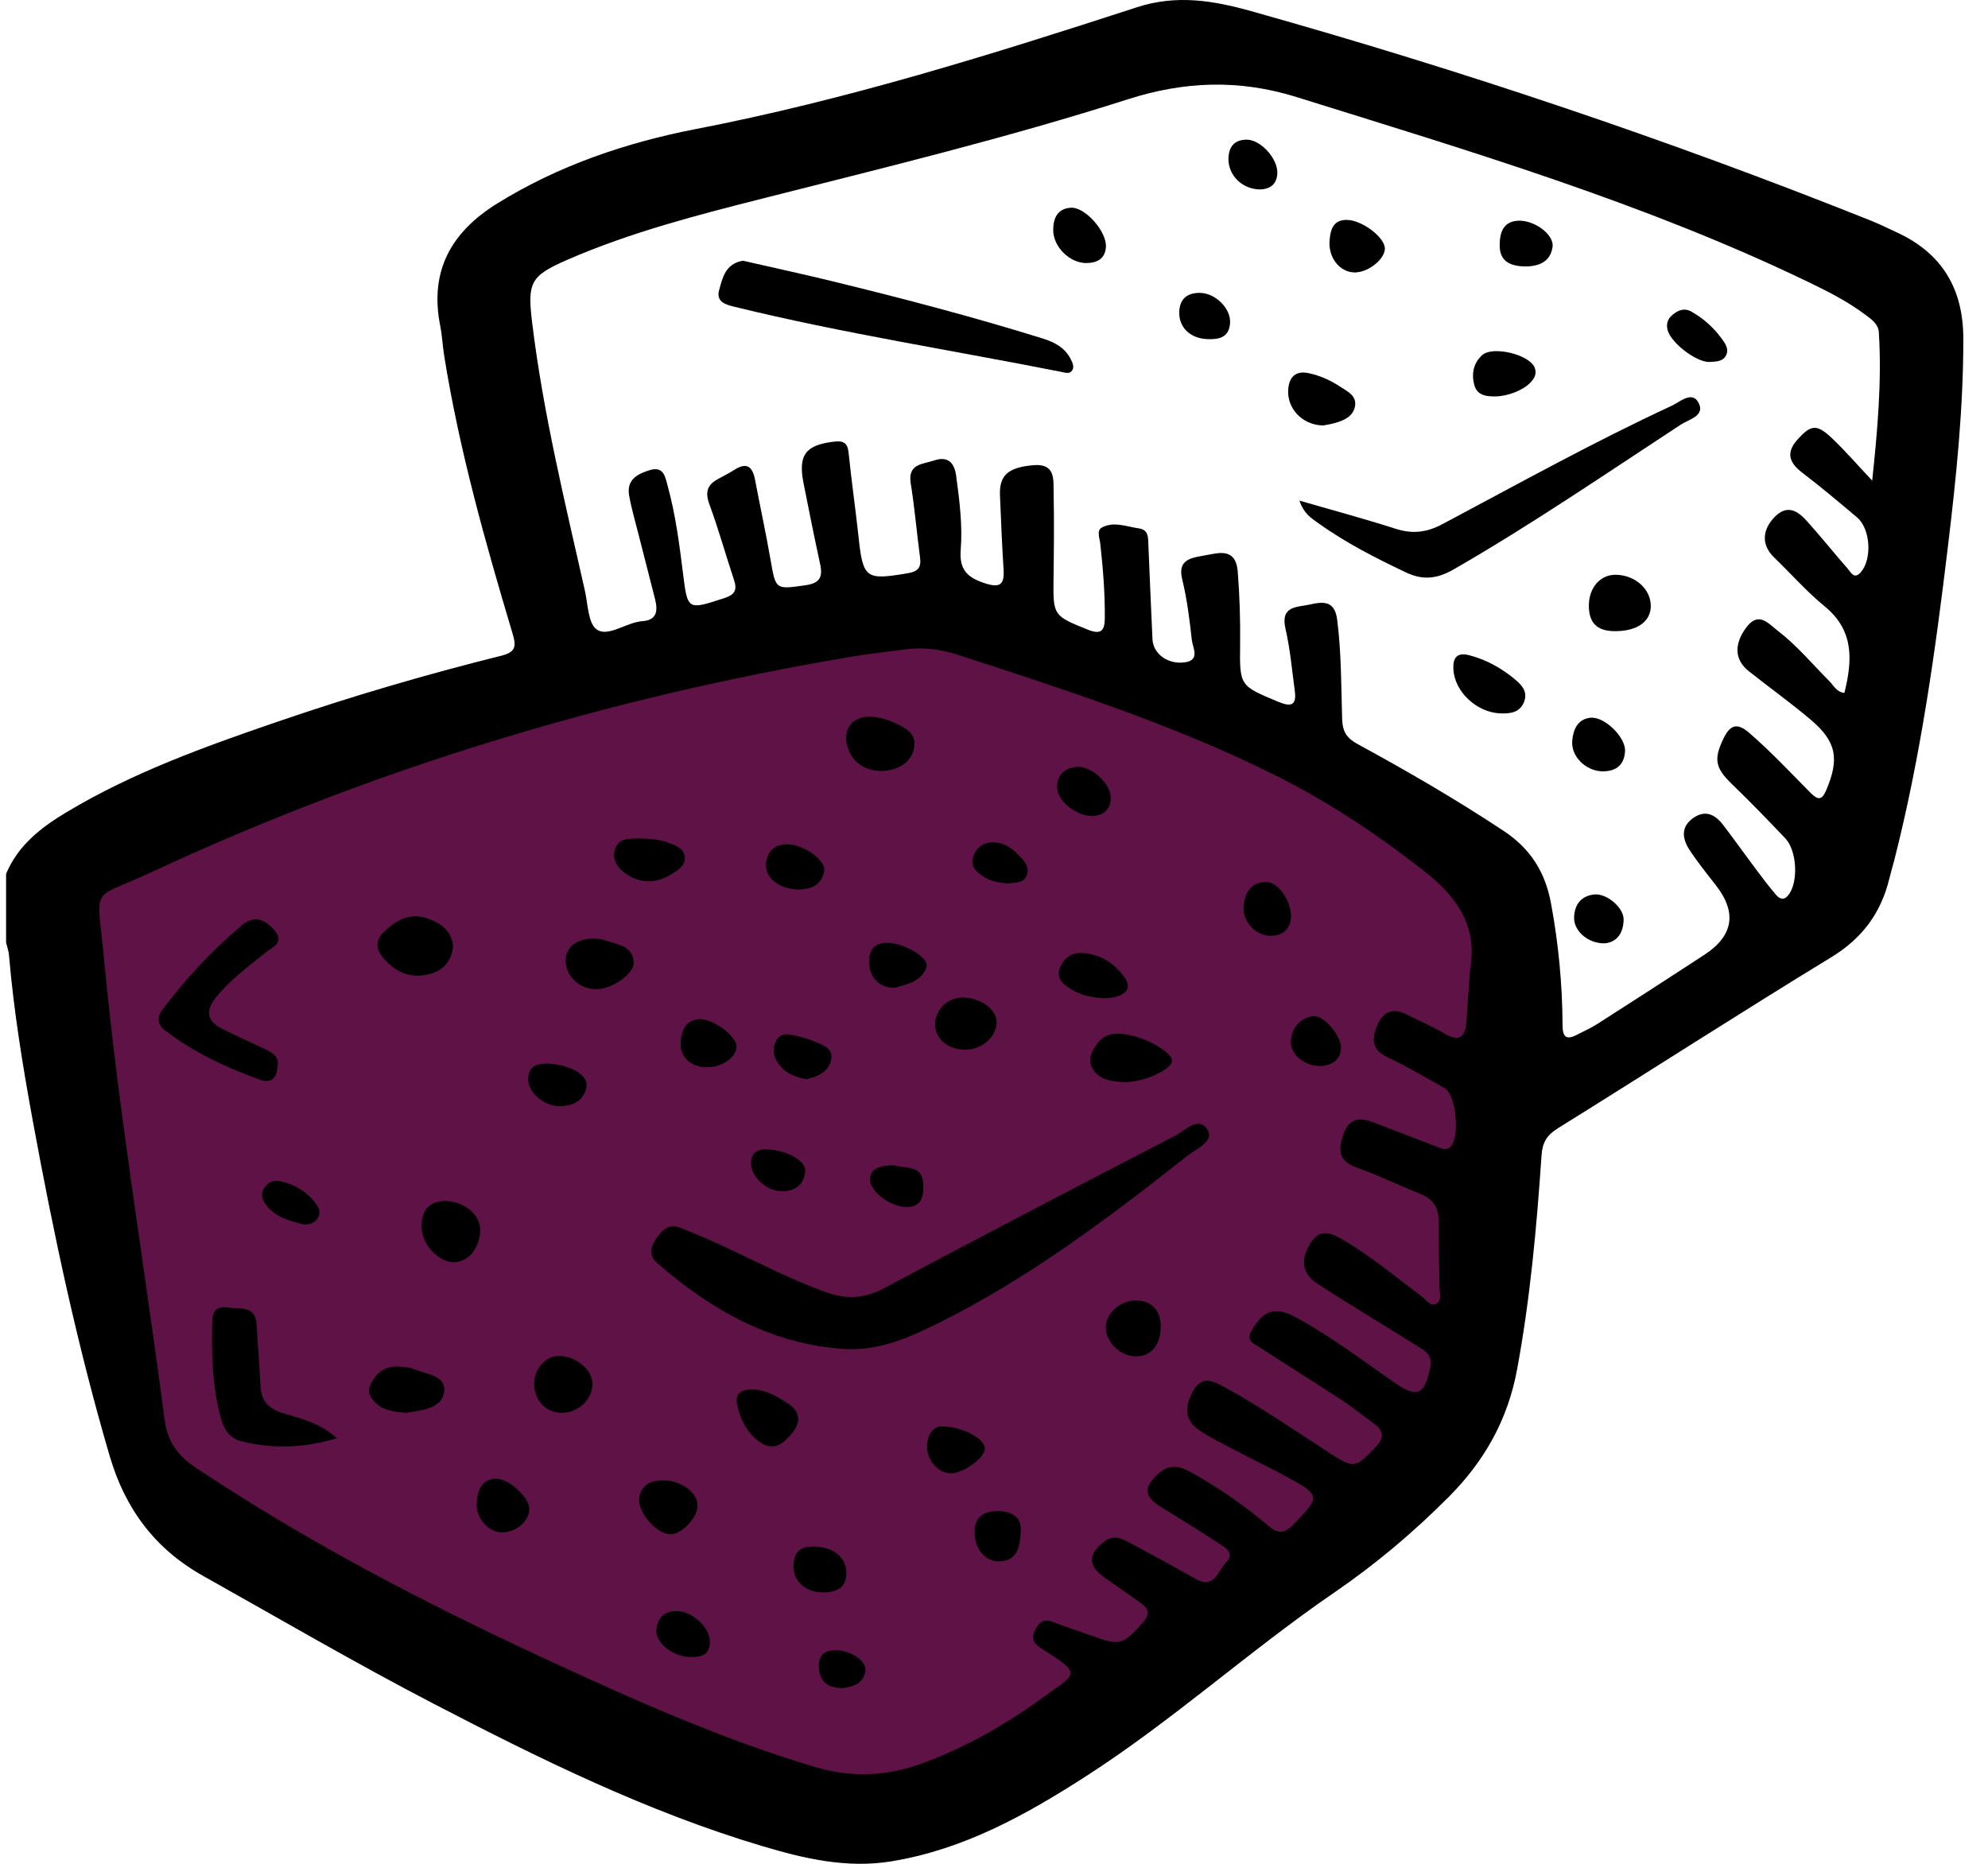 <svg width="80" height="75" viewBox="0 0 80 75" fill="none" xmlns="http://www.w3.org/2000/svg">
<path d="M28.5 25.5L10 32.5L3.5 34L2.5 38L4 55L8.5 61.5L22 69.5L35.5 73.5L41.5 71L49.5 65.5L57 59L59 54L61 35.5L54 30.5L42.5 25.5L36.5 24.5L28.5 25.5Z" fill="#5E1245"/>
<path d="M0.246 35.161C0.726 34.017 1.647 33.301 2.665 32.69C5.36 31.072 8.303 30.022 11.257 29.011C14.187 28.008 17.159 27.137 20.165 26.389C20.758 26.241 20.781 26.013 20.627 25.497C19.528 21.818 18.485 18.123 17.876 14.324C17.811 13.92 17.793 13.507 17.714 13.106C17.278 10.905 18.153 9.339 20.006 8.19C22.481 6.655 25.203 5.736 28.017 5.19C34.066 4.019 39.921 2.188 45.761 0.289C47.347 -0.226 48.831 0.022 50.353 0.449C58.808 2.824 67.124 5.616 75.28 8.876C75.636 9.017 75.98 9.19 76.328 9.35C78.155 10.19 79.005 11.624 79.007 13.626C79.01 16.426 78.722 19.204 78.389 21.977C77.88 26.223 77.288 30.457 76.23 34.609C76.166 34.857 76.091 35.102 76.031 35.35C75.695 36.733 74.947 37.753 73.696 38.518C70.001 40.771 66.364 43.119 62.688 45.404C62.247 45.679 62.07 45.97 62.034 46.49C61.838 49.376 61.578 52.256 61.049 55.11C60.675 57.134 59.731 58.798 58.303 60.233C56.888 61.654 55.359 62.944 53.708 64.074C50.282 66.422 47.197 69.228 43.702 71.477C41.28 73.035 38.782 74.423 35.883 74.899C34.08 75.196 32.362 74.791 30.666 74.285C26.032 72.903 21.717 70.776 17.444 68.556C14.309 66.927 11.257 65.144 8.176 63.416C6.211 62.314 5.03 60.69 4.414 58.59C3.115 54.165 2.156 49.66 1.324 45.127C0.917 42.911 0.553 40.687 0.362 38.438C0.348 38.267 0.285 38.099 0.245 37.929C0.245 37.006 0.245 36.083 0.245 35.161H0.246ZM59.166 38.965C59.46 37.237 58.602 36.07 57.335 35.073C55.436 33.58 53.431 32.246 51.27 31.172C47.201 29.15 42.886 27.763 38.577 26.36C37.876 26.132 37.185 26.035 36.464 26.127C35.701 26.224 34.938 26.312 34.18 26.44C24.409 28.088 15.004 30.942 6.022 35.129C3.603 36.255 3.899 35.549 4.177 38.502C4.762 44.725 5.813 50.892 6.618 57.088C6.743 58.048 7.164 58.586 7.916 59.085C12.342 62.028 17.036 64.478 21.851 66.71C25.427 68.367 29.018 69.982 32.811 71.106C34.308 71.55 35.73 71.474 37.168 70.938C38.861 70.306 40.419 69.427 41.875 68.373C43.377 67.286 43.582 67.405 41.885 66.32C41.589 66.13 41.493 65.924 41.64 65.623C41.781 65.331 41.963 65.107 42.359 65.263C42.883 65.468 43.421 65.636 43.95 65.828C45.066 66.238 45.202 66.186 45.984 65.297C46.29 64.95 46.237 64.731 45.898 64.495C45.414 64.157 44.933 63.819 44.451 63.481C43.773 63.008 43.774 62.561 44.42 62.046C44.742 61.79 45.041 61.855 45.345 62.018C46.27 62.514 47.194 63.009 48.105 63.53C48.874 63.971 49.001 63.22 49.331 62.883C49.715 62.488 49.309 62.28 49.056 62.112C48.289 61.602 47.5 61.126 46.717 60.639C46.022 60.207 46.011 59.843 46.629 59.29C47.053 58.909 47.456 58.986 47.894 59.227C49.021 59.846 50.072 60.579 51.051 61.408C51.468 61.761 51.72 61.687 52.065 61.328C53.142 60.207 53.152 60.175 51.769 59.423C51.072 59.044 50.356 58.7 49.653 58.331C49.2 58.094 48.737 57.867 48.31 57.589C47.692 57.185 47.635 56.67 48.001 55.996C48.367 55.318 48.817 55.568 49.278 55.819C50.741 56.617 52.11 57.569 53.508 58.473C54.483 59.105 54.548 59.077 55.345 58.245C55.735 57.838 55.679 57.558 55.255 57.257C54.838 56.961 54.442 56.633 54.013 56.352C52.92 55.637 51.811 54.947 50.718 54.233C50.484 54.081 50.115 53.966 50.368 53.536C50.858 52.701 51.328 52.558 52.19 53.031C53.563 53.785 54.812 54.728 56.092 55.622C57.039 56.282 57.333 56.143 57.557 54.998C57.652 54.511 57.342 54.358 57.045 54.17C55.699 53.328 54.334 52.514 53.004 51.65C52.386 51.248 52.335 50.676 52.718 50.05C53.128 49.383 53.597 49.625 54.089 49.916C55.195 50.571 56.18 51.394 57.204 52.162C57.381 52.294 57.555 52.575 57.772 52.479C58.047 52.359 57.925 52.021 57.926 51.782C57.926 50.912 57.873 50.039 57.893 49.168C57.907 48.563 57.643 48.228 57.099 48.016C56.265 47.69 55.46 47.286 54.617 46.989C53.911 46.741 53.828 46.346 54.045 45.691C54.281 44.982 54.71 44.947 55.294 45.173C56.128 45.498 56.965 45.818 57.802 46.137C57.988 46.208 58.176 46.326 58.369 46.147C58.76 45.784 58.6 44.051 58.136 43.789C57.378 43.361 56.627 42.917 55.84 42.547C55.214 42.252 55.192 41.835 55.411 41.292C55.652 40.694 56.054 40.537 56.633 40.833C57.134 41.089 57.654 41.312 58.139 41.596C58.742 41.946 58.968 41.722 59.01 41.107C59.056 40.392 59.112 39.677 59.163 38.962L59.166 38.965ZM75.34 19.341C75.556 17.291 75.729 15.341 75.608 13.376C75.588 13.04 75.314 12.851 75.066 12.666C74.344 12.125 73.543 11.719 72.735 11.331C66.135 8.156 59.141 6.08 52.178 3.906C49.853 3.18 47.646 3.273 45.4 3.991C40.57 5.537 35.645 6.733 30.733 7.977C28.055 8.655 25.374 9.346 22.831 10.454C21.331 11.107 21.219 11.368 21.416 12.997C21.86 16.639 22.732 20.196 23.537 23.768C23.66 24.315 23.663 25.084 24.016 25.332C24.431 25.625 25.095 25.135 25.661 25.025C25.712 25.016 25.761 24.999 25.812 24.998C26.442 24.97 26.481 24.583 26.358 24.099C26.137 23.231 25.912 22.363 25.693 21.496C25.562 20.975 25.407 20.457 25.316 19.93C25.208 19.304 25.655 19.068 26.146 18.919C26.715 18.746 26.769 19.193 26.871 19.563C27.182 20.703 27.336 21.872 27.481 23.04C27.671 24.566 27.658 24.552 29.141 24.071C29.553 23.937 29.676 23.758 29.542 23.352C29.204 22.331 28.915 21.295 28.545 20.287C28.367 19.803 28.461 19.509 28.89 19.278C29.115 19.156 29.343 19.039 29.559 18.902C30.063 18.583 30.286 18.789 30.385 19.307C30.588 20.389 30.826 21.465 31.012 22.549C31.217 23.738 31.216 23.72 32.406 23.552C32.999 23.469 33.116 23.217 33.002 22.692C32.768 21.616 32.552 20.537 32.338 19.457C32.108 18.307 32.413 17.908 33.56 17.772C33.945 17.726 34.11 17.821 34.15 18.228C34.263 19.349 34.426 20.466 34.547 21.587C34.728 23.284 34.835 23.353 36.521 23.069C36.957 22.995 37.077 22.832 37.023 22.427C36.892 21.437 36.808 20.438 36.649 19.453C36.519 18.652 37.139 18.683 37.589 18.53C38.138 18.344 38.404 18.609 38.477 19.145C38.611 20.138 38.739 21.14 38.66 22.132C38.597 22.934 38.938 23.245 39.636 23.472C40.245 23.669 40.422 23.523 40.385 22.92C40.323 21.923 40.28 20.924 40.24 19.925C40.208 19.116 40.584 18.799 41.609 18.718C42.475 18.652 42.389 19.298 42.399 19.811C42.424 20.989 42.41 22.169 42.395 23.347C42.376 24.77 42.406 24.785 43.764 25.334C44.301 25.551 44.454 25.389 44.459 24.881C44.468 23.879 44.388 22.884 44.278 21.889C44.254 21.67 44.124 21.352 44.326 21.237C44.802 20.965 45.316 21.189 45.816 21.26C46.214 21.317 46.199 21.599 46.211 21.884C46.265 23.165 46.317 24.446 46.377 25.725C46.404 26.299 46.983 26.747 47.678 26.653C48.309 26.568 47.994 26.06 47.959 25.742C47.87 24.928 47.768 24.11 47.575 23.316C47.432 22.726 47.671 22.512 48.17 22.408C48.397 22.362 48.623 22.325 48.851 22.283C49.442 22.175 49.759 22.353 49.81 23.017C49.886 23.99 49.916 24.962 49.904 25.936C49.883 27.609 49.89 27.595 51.45 28.244C51.956 28.455 52.182 28.384 52.105 27.807C51.992 26.971 51.92 26.123 51.73 25.303C51.516 24.372 52.194 24.44 52.711 24.326C53.239 24.209 53.711 24.151 53.811 24.944C53.979 26.272 53.971 27.604 54.01 28.936C54.026 29.444 54.195 29.705 54.633 29.942C56.635 31.032 58.605 32.174 60.508 33.435C61.595 34.153 62.182 35.098 62.415 36.352C62.715 37.971 62.871 39.6 62.879 41.243C62.88 41.702 63.007 41.875 63.454 41.641C63.725 41.499 64.01 41.377 64.267 41.212C65.713 40.287 67.156 39.358 68.592 38.418C69.757 37.654 69.907 36.72 69.044 35.616C68.682 35.152 68.309 34.691 67.988 34.199C67.697 33.754 67.626 33.274 68.142 32.914C68.625 32.576 69.019 32.777 69.334 33.187C69.801 33.797 70.246 34.423 70.706 35.038C70.951 35.366 71.2 35.691 71.465 36.002C71.653 36.224 71.84 36.223 72.014 35.953C72.369 35.406 72.301 34.218 71.84 33.732C71.134 32.989 70.42 32.252 69.684 31.54C69.027 30.904 68.955 30.548 69.351 29.728C69.606 29.199 69.876 29.048 70.382 29.483C71.259 30.238 72.043 31.083 72.856 31.901C73.158 32.206 73.317 32.209 73.497 31.781C74.025 30.528 73.905 29.837 72.854 28.951C72.051 28.274 71.196 27.661 70.373 27.009C69.798 26.554 69.776 25.924 70.265 25.26C70.764 24.58 71.154 25.085 71.535 25.378C72.31 25.973 72.937 26.727 73.623 27.419C73.796 27.592 73.908 27.854 74.221 27.883C74.542 26.585 74.625 25.38 73.429 24.401C72.698 23.803 72.068 23.083 71.387 22.425C70.89 21.944 70.897 21.345 71.404 20.814C71.908 20.287 72.333 20.546 72.706 20.961C73.272 21.588 73.799 22.25 74.357 22.886C74.486 23.034 74.613 23.339 74.887 23.02C75.342 22.491 75.272 21.277 74.731 20.821C74.007 20.209 73.281 19.597 72.527 19.022C71.996 18.617 71.858 18.214 72.338 17.684C72.877 17.086 73.11 17.052 73.727 17.639C74.26 18.146 74.744 18.707 75.34 19.34V19.341Z" fill="black"/>
<path d="M34.061 54.287C31.083 54.118 28.649 52.74 26.455 50.835C26.111 50.536 26.168 50.207 26.385 49.876C26.623 49.517 26.898 49.209 27.392 49.41C27.959 49.643 28.529 49.876 29.084 50.135C30.453 50.773 31.791 51.473 33.213 51.992C34.036 52.293 34.775 52.263 35.564 51.843C39.453 49.776 43.353 47.733 47.267 45.714C47.668 45.508 48.226 44.884 48.585 45.456C48.881 45.927 48.147 46.221 47.789 46.504C44.61 49.014 41.377 51.453 37.726 53.259C36.578 53.828 35.399 54.347 34.058 54.287H34.061Z" fill="black"/>
<path d="M11.165 42.922C11.142 43.418 10.878 43.601 10.448 43.444C9.101 42.953 7.805 42.355 6.657 41.476C6.338 41.232 6.296 40.949 6.546 40.617C7.486 39.366 8.548 38.228 9.747 37.222C10.274 36.78 10.736 37.054 11.072 37.467C11.456 37.939 10.935 38.128 10.664 38.349C9.97 38.913 9.248 39.44 8.682 40.147C8.269 40.662 8.32 41.084 8.918 41.386C9.51 41.685 10.115 41.957 10.715 42.24C11.009 42.381 11.248 42.559 11.165 42.922Z" fill="black"/>
<path d="M13.555 57.875C12.19 58.285 10.958 58.302 9.718 57.998C9.235 57.88 9.01 57.513 8.891 57.077C8.535 55.779 8.508 54.453 8.543 53.119C8.557 52.632 8.885 52.559 9.218 52.618C9.648 52.693 10.272 52.519 10.322 53.267C10.377 54.108 10.439 54.948 10.485 55.79C10.518 56.377 10.803 56.687 11.374 56.863C12.088 57.081 12.851 57.239 13.555 57.874V57.875Z" fill="black"/>
<path d="M18.233 38.062C18.161 38.794 17.728 39.134 17.085 39.238C16.353 39.355 15.796 39.019 15.362 38.467C15.103 38.139 15.149 37.781 15.445 37.501C15.946 37.026 16.498 36.702 17.239 36.97C17.789 37.169 18.166 37.485 18.233 38.062Z" fill="black"/>
<path d="M35.336 31.019C34.849 30.972 34.355 30.748 34.135 30.142C33.847 29.347 34.32 28.746 35.161 28.848C35.436 28.88 35.716 28.957 35.966 29.074C36.401 29.279 36.902 29.477 36.781 30.111C36.673 30.682 36.1 31.058 35.334 31.021L35.336 31.019Z" fill="black"/>
<path d="M45.242 43.547C44.753 43.512 44.246 43.476 43.965 43.002C43.759 42.652 43.921 42.317 44.143 42.012C44.486 41.54 44.966 41.55 45.454 41.651C45.904 41.745 46.33 41.922 46.715 42.181C47.335 42.599 47.316 42.816 46.633 43.183C46.225 43.402 45.678 43.545 45.242 43.547Z" fill="black"/>
<path d="M17.879 48.328C18.654 48.321 19.332 48.868 19.325 49.496C19.317 50.21 18.845 50.793 18.275 50.793C17.628 50.793 16.949 50.05 16.962 49.327C16.973 48.737 17.235 48.35 17.877 48.328H17.879Z" fill="black"/>
<path d="M16.348 56.853C15.769 56.806 15.231 56.729 14.919 56.211C14.755 55.936 14.91 55.673 15.078 55.435C15.454 54.907 15.985 54.958 16.527 55.045C16.552 55.05 16.576 55.058 16.599 55.069C17.105 55.297 17.967 55.328 17.873 56.01C17.777 56.701 16.943 56.749 16.348 56.853Z" fill="black"/>
<path d="M24.012 39.809C23.317 39.814 22.745 39.268 22.765 38.618C22.783 38.043 23.323 37.699 24.078 37.783C24.154 37.79 24.235 37.793 24.305 37.821C24.784 38.011 25.437 38.008 25.505 38.703C25.551 39.165 24.636 39.803 24.01 39.808L24.012 39.809Z" fill="black"/>
<path d="M22.509 54.562C23.196 54.577 23.845 55.13 23.841 55.697C23.836 56.334 23.236 56.877 22.564 56.853C21.923 56.83 21.464 56.297 21.498 55.613C21.527 55.035 21.993 54.551 22.507 54.562H22.509Z" fill="black"/>
<path d="M38.887 42.239C38.19 42.256 37.663 41.849 37.631 41.272C37.597 40.671 38.113 40.141 38.731 40.139C39.434 40.139 40.091 40.6 40.104 41.107C40.121 41.691 39.55 42.222 38.887 42.239Z" fill="black"/>
<path d="M30.419 55.919C30.843 55.961 31.316 56.2 31.76 56.514C32.216 56.838 32.216 57.237 31.902 57.635C31.573 58.048 31.173 58.432 30.605 58.048C30.077 57.69 29.79 57.134 29.662 56.519C29.56 56.03 29.861 55.885 30.419 55.919Z" fill="black"/>
<path d="M46.706 53.478C46.663 54.212 46.248 54.628 45.611 54.575C45.023 54.526 44.486 53.963 44.499 53.405C44.511 52.812 45.115 52.302 45.767 52.333C46.398 52.362 46.746 52.787 46.706 53.478Z" fill="black"/>
<path d="M25.718 60.36C25.759 59.813 26.111 59.569 26.677 59.569C27.41 59.569 28.079 60.059 28.072 60.594C28.065 61.069 27.456 61.721 26.999 61.739C26.489 61.761 25.729 60.974 25.718 60.358V60.36Z" fill="black"/>
<path d="M25.763 33.738C26.217 33.749 26.57 33.788 26.912 33.916C27.208 34.027 27.532 34.151 27.557 34.497C27.581 34.837 27.278 35.022 27.014 35.183C26.468 35.514 25.89 35.569 25.334 35.254C24.943 35.032 24.605 34.665 24.744 34.188C24.899 33.657 25.433 33.766 25.764 33.737L25.763 33.738Z" fill="black"/>
<path d="M44.4 40.169C43.978 40.139 43.523 40.07 43.122 39.819C42.812 39.625 42.492 39.401 42.646 38.97C42.785 38.578 43.102 38.328 43.525 38.347C44.261 38.379 44.847 38.757 45.262 39.34C45.598 39.811 45.237 40.164 44.401 40.169H44.4Z" fill="black"/>
<path d="M20.217 61.664C19.671 61.674 19.143 61.098 19.184 60.474C19.215 60.004 19.354 59.532 19.943 59.504C20.457 59.48 21.273 60.232 21.297 60.691C21.324 61.18 20.8 61.653 20.218 61.664H20.217Z" fill="black"/>
<path d="M28.443 42.947C27.786 42.941 27.338 42.521 27.392 41.912C27.432 41.462 27.59 41.047 28.139 41.015C28.691 40.982 29.636 41.69 29.639 42.109C29.642 42.539 29.053 42.952 28.443 42.946V42.947Z" fill="black"/>
<path d="M32.114 35.797C31.314 35.764 30.778 35.303 30.827 34.752C30.872 34.245 31.182 33.971 31.687 33.974C32.35 33.979 33.25 34.626 33.167 35.061C33.048 35.682 32.541 35.788 32.114 35.797Z" fill="black"/>
<path d="M51.952 36.921C51.917 37.35 51.66 37.672 51.091 37.655C50.511 37.638 49.99 37.062 50.043 36.467C50.089 35.944 50.328 35.514 50.912 35.488C51.413 35.465 51.969 36.217 51.952 36.923V36.921Z" fill="black"/>
<path d="M37.882 57.398C38.776 57.404 39.641 57.909 39.631 58.301C39.622 58.66 38.779 59.278 38.287 59.287C37.777 59.296 37.304 58.789 37.307 58.221C37.31 57.709 37.55 57.41 37.882 57.399V57.398Z" fill="black"/>
<path d="M32.736 62.231C33.517 62.237 34.066 62.667 34.061 63.307C34.056 63.908 33.645 64.073 33.135 64.079C32.449 64.087 31.936 63.647 31.932 63.068C31.928 62.477 32.17 62.228 32.737 62.231H32.736Z" fill="black"/>
<path d="M44.016 32.838C43.301 32.858 42.527 32.217 42.54 31.658C42.55 31.171 42.846 30.91 43.307 30.861C43.887 30.799 44.67 31.488 44.696 32.068C44.719 32.582 44.398 32.787 44.016 32.84V32.838Z" fill="black"/>
<path d="M36.015 39.748C35.388 39.768 34.978 39.329 34.972 38.709C34.967 38.216 35.198 37.943 35.706 37.94C36.365 37.935 37.403 38.543 37.285 38.902C37.088 39.511 36.484 39.606 36.015 39.748Z" fill="black"/>
<path d="M22.037 42.8C22.959 42.834 23.683 43.271 23.6 43.732C23.497 44.303 23.056 44.506 22.523 44.511C21.885 44.517 21.242 43.959 21.256 43.409C21.27 42.834 21.698 42.806 22.037 42.8Z" fill="black"/>
<path d="M32.446 43.427C31.939 43.339 31.532 43.142 31.274 42.726C31.103 42.45 31.085 42.137 31.25 41.853C31.427 41.548 31.729 41.611 32.005 41.673C32.253 41.729 32.503 41.795 32.734 41.895C33.075 42.043 33.551 42.157 33.446 42.646C33.34 43.142 32.888 43.332 32.447 43.427H32.446Z" fill="black"/>
<path d="M40.149 60.808C40.71 60.813 41.126 61.026 41.075 61.651C41.032 62.172 41 62.775 40.257 62.826C39.667 62.867 39.23 62.364 39.22 61.659C39.211 61.097 39.522 60.811 40.149 60.808Z" fill="black"/>
<path d="M53.082 42.895C52.481 42.891 51.912 42.414 51.948 41.892C51.983 41.356 52.305 40.978 52.828 40.89C53.256 40.818 53.965 41.665 53.964 42.162C53.962 42.613 53.619 42.9 53.082 42.895Z" fill="black"/>
<path d="M27.739 66.676C27.045 66.647 26.362 66.097 26.415 65.563C26.459 65.106 26.735 64.827 27.221 64.827C27.851 64.827 28.565 65.483 28.565 66.052C28.565 66.527 28.334 66.701 27.739 66.675V66.676Z" fill="black"/>
<path d="M35.998 46.895C36.415 47.041 37.145 46.84 37.157 47.687C37.164 48.13 37.099 48.573 36.475 48.569C35.829 48.564 35.007 47.951 35.012 47.458C35.015 47.077 35.326 46.884 35.998 46.895Z" fill="black"/>
<path d="M30.744 46.251C31.612 46.238 32.44 46.699 32.403 47.129C32.356 47.673 32.008 47.935 31.47 47.934C30.85 47.934 30.218 47.357 30.222 46.808C30.223 46.363 30.514 46.261 30.742 46.251H30.744Z" fill="black"/>
<path d="M12.211 49.27C11.641 49.123 11.071 48.983 10.695 48.471C10.548 48.273 10.487 48.052 10.618 47.832C10.758 47.599 10.978 47.47 11.26 47.528C11.855 47.65 12.344 47.946 12.711 48.434C12.84 48.607 12.913 48.8 12.797 49C12.671 49.222 12.453 49.284 12.211 49.268V49.27Z" fill="black"/>
<path d="M40.571 35.554C40.26 35.519 39.955 35.492 39.678 35.335C39.318 35.133 39.002 34.873 39.181 34.426C39.366 33.963 39.776 33.815 40.26 33.936C40.568 34.013 40.803 34.215 41.02 34.438C41.24 34.665 41.452 34.913 41.305 35.249C41.168 35.565 40.834 35.497 40.571 35.554Z" fill="black"/>
<path d="M33.893 67.932C33.272 67.921 32.962 67.633 32.953 67.04C32.945 66.584 33.196 66.408 33.623 66.405C34.218 66.4 34.887 66.836 34.824 67.24C34.742 67.764 34.309 67.878 33.893 67.932Z" fill="black"/>
<path d="M52.29 20.145C53.671 20.544 54.924 20.881 56.159 21.277C56.837 21.494 57.404 21.432 58.048 21.09C61.099 19.469 64.12 17.789 67.258 16.335C67.594 16.18 68.073 15.729 68.337 16.181C68.654 16.722 67.97 16.872 67.647 17.081C64.627 19.057 61.647 21.099 58.515 22.903C57.857 23.282 57.284 23.37 56.575 23.034C55.346 22.45 54.141 21.836 53.034 21.041C52.769 20.85 52.475 20.679 52.29 20.144V20.145Z" fill="black"/>
<path d="M29.896 10.491C31.066 10.759 32.265 11.018 33.455 11.308C36.31 12.003 39.152 12.747 41.959 13.621C42.441 13.772 42.856 13.989 43.093 14.461C43.164 14.601 43.233 14.759 43.15 14.899C43.056 15.059 42.877 14.999 42.734 14.97C38.347 14.099 33.924 13.415 29.577 12.35C29.237 12.266 28.8 12.166 28.939 11.671C29.076 11.18 29.187 10.613 29.898 10.491H29.896Z" fill="black"/>
<path d="M64.96 25.398C64.261 25.389 63.936 25.061 63.938 24.366C63.938 23.655 64.392 23.128 65.003 23.129C65.801 23.129 66.448 23.714 66.43 24.413C66.413 25.033 65.85 25.41 64.96 25.398Z" fill="black"/>
<path d="M60.389 28.707C59.434 28.68 58.531 27.838 58.486 26.93C58.464 26.482 58.617 26.237 59.12 26.366C59.801 26.542 60.4 26.872 60.938 27.316C61.22 27.55 61.489 27.814 61.336 28.228C61.174 28.668 60.793 28.721 60.389 28.707Z" fill="black"/>
<path d="M53.242 17.12C52.396 17.106 51.772 16.422 51.841 15.65C51.886 15.155 52.148 14.908 52.663 15.016C53.116 15.112 53.535 15.3 53.919 15.553C54.209 15.744 54.603 15.915 54.528 16.345C54.452 16.767 54.072 16.926 53.691 17.029C53.52 17.075 53.344 17.102 53.244 17.122L53.242 17.12Z" fill="black"/>
<path d="M60.18 15.952C59.804 15.958 59.434 15.91 59.325 15.482C59.211 15.039 59.292 14.609 59.647 14.289C60.072 13.905 61.553 14.268 61.758 14.794C61.857 15.044 61.744 15.233 61.573 15.409C61.283 15.705 60.673 15.947 60.18 15.952Z" fill="black"/>
<path d="M54.486 10.962C53.901 10.942 53.44 10.354 53.505 9.66C53.543 9.244 53.643 8.84 54.206 8.849C54.825 8.86 55.756 9.572 55.729 10.024C55.701 10.466 55.02 10.982 54.486 10.964V10.962Z" fill="black"/>
<path d="M43.714 10.586C43.051 10.586 42.386 9.937 42.383 9.267C42.381 8.792 42.544 8.394 43.09 8.359C43.666 8.32 44.551 9.325 44.503 9.947C44.468 10.421 44.146 10.58 43.714 10.585V10.586Z" fill="black"/>
<path d="M64.488 31.04C63.816 31.026 63.218 30.443 63.269 29.816C63.306 29.357 63.486 28.933 64.005 28.882C64.571 28.826 65.42 29.668 65.394 30.22C65.368 30.776 65.041 31.043 64.488 31.038V31.04Z" fill="black"/>
<path d="M68.78 14.566C68.236 14.566 67.233 13.785 67.105 13.275C67.04 13.017 67.12 12.82 67.31 12.664C67.538 12.478 67.782 12.376 68.078 12.546C68.549 12.817 68.945 13.17 69.269 13.606C69.423 13.814 69.59 14.047 69.457 14.304C69.325 14.563 69.032 14.548 68.779 14.566H68.78Z" fill="black"/>
<path d="M61.484 10.721C60.758 10.735 60.343 10.513 60.349 9.856C60.354 9.372 60.482 8.916 61.083 8.882C61.741 8.843 62.544 9.443 62.478 9.93C62.39 10.565 61.894 10.694 61.484 10.722V10.721Z" fill="black"/>
<path d="M64.58 37.96C63.921 37.978 63.338 37.474 63.344 36.935C63.35 36.418 63.62 36.048 64.156 35.993C64.66 35.941 65.342 36.529 65.337 36.996C65.331 37.548 65.067 37.912 64.582 37.96H64.58Z" fill="black"/>
<path d="M48.577 13.646C47.865 13.614 47.406 13.14 47.458 12.49C47.498 11.988 47.816 11.784 48.278 11.786C48.911 11.786 49.543 12.422 49.5 13.003C49.456 13.591 49.047 13.665 48.577 13.646Z" fill="black"/>
<path d="M50.721 7.623C49.986 7.623 49.426 7.049 49.435 6.393C49.442 5.91 49.668 5.62 50.172 5.62C50.732 5.62 51.427 6.386 51.401 6.975C51.379 7.459 51.057 7.612 50.721 7.623Z" fill="black"/>
</svg>
